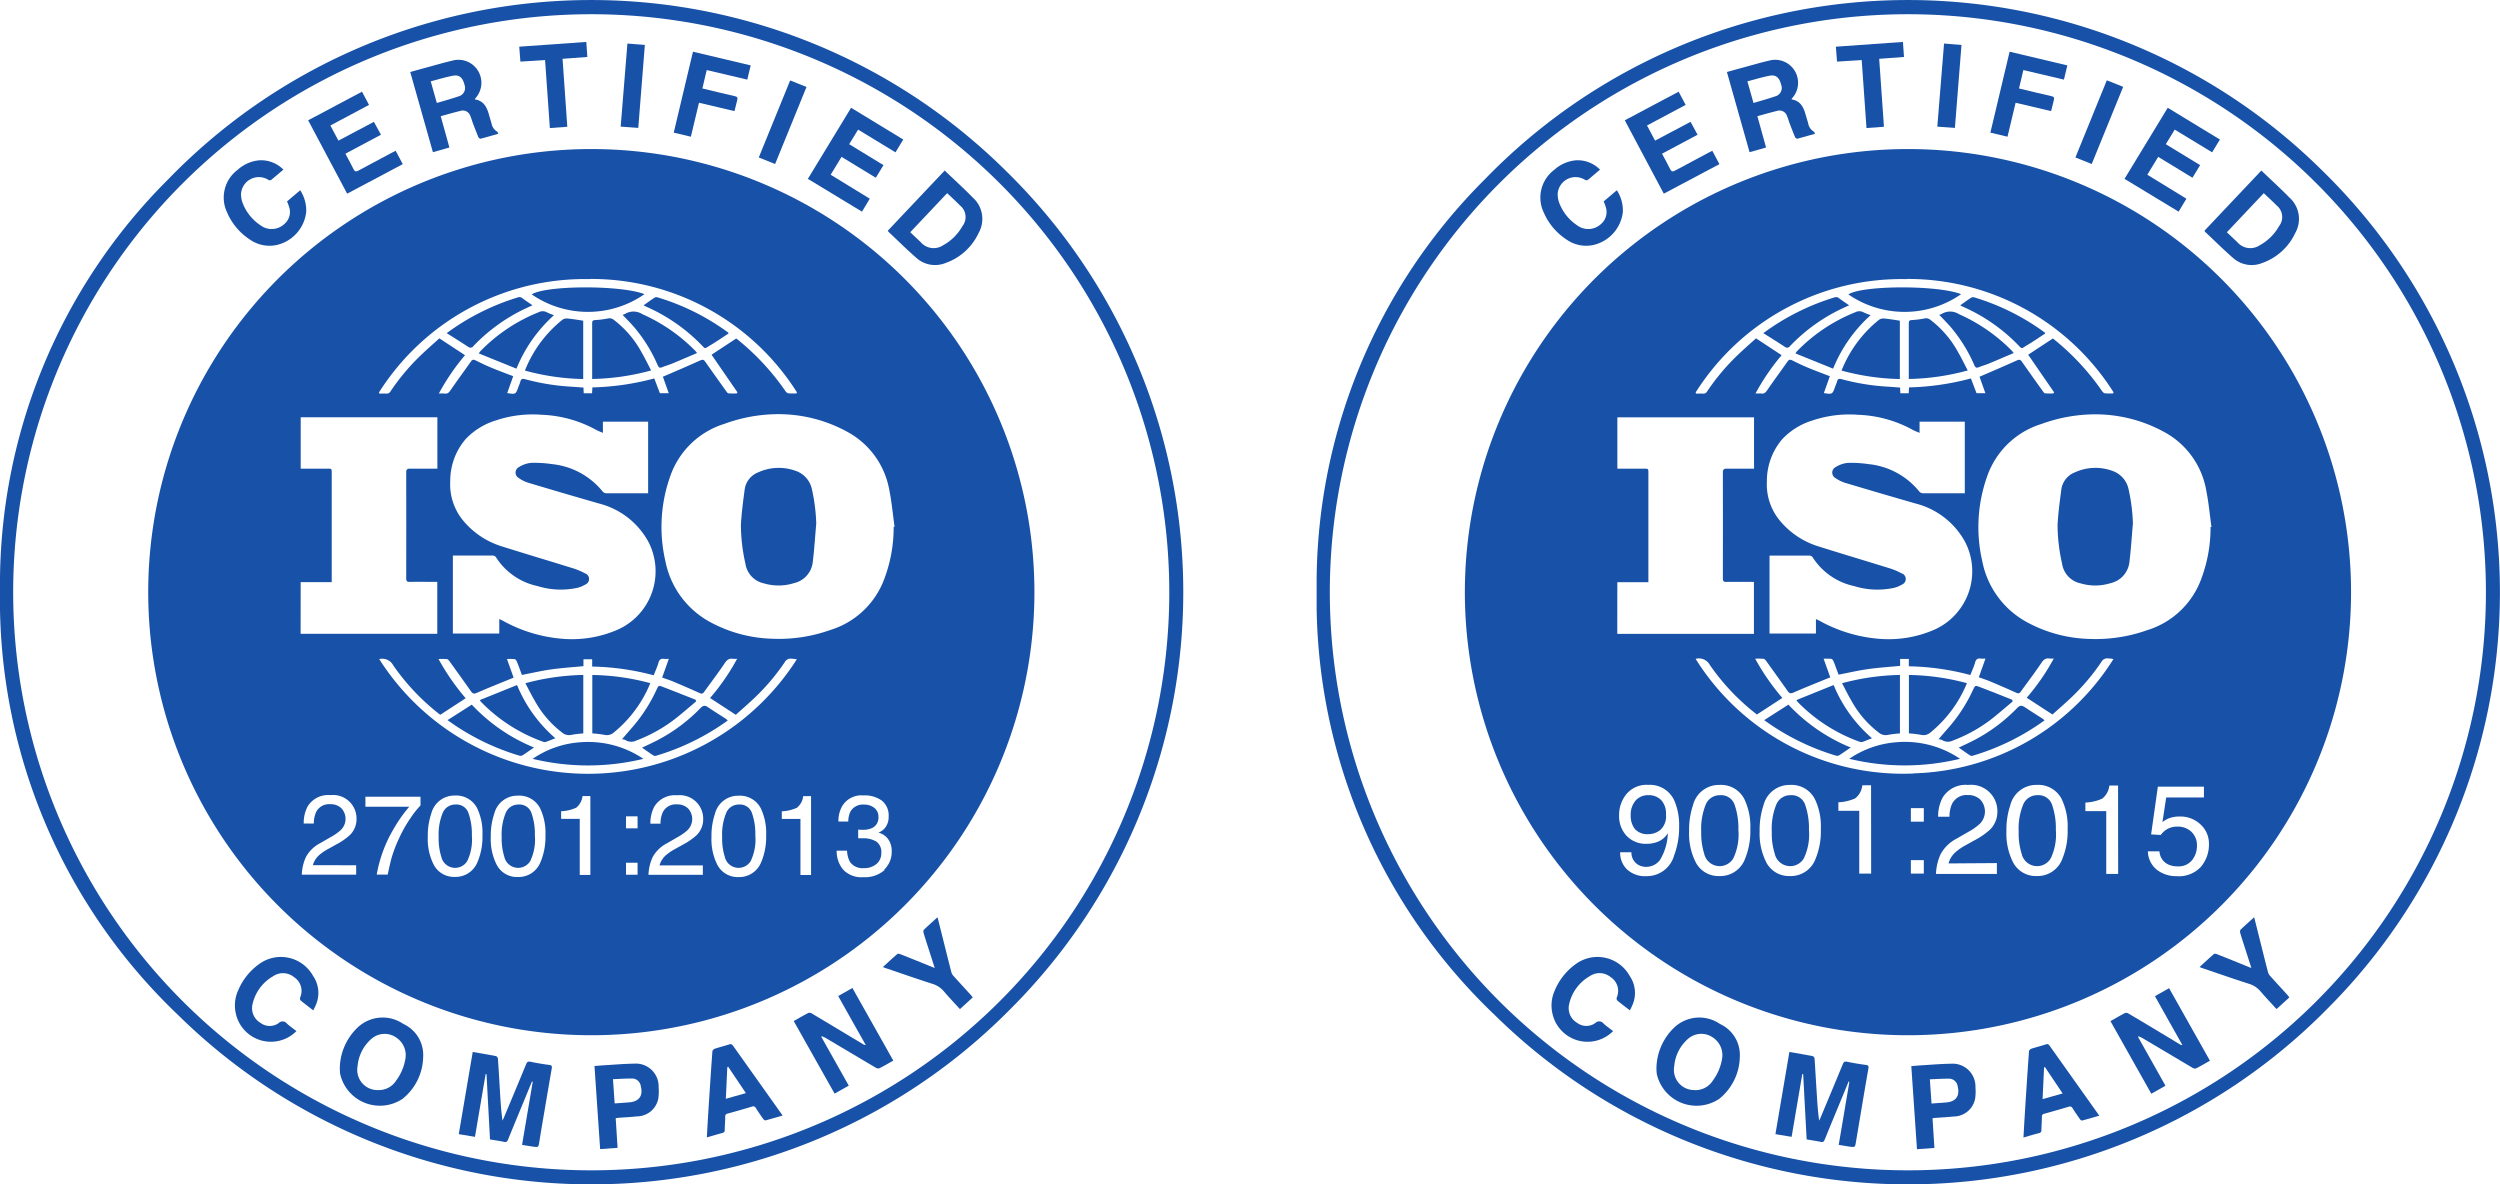 <svg xmlns="http://www.w3.org/2000/svg" xmlns:xlink="http://www.w3.org/1999/xlink" width="114.705" height="54.342" viewBox="0 0 114.705 54.342"><defs><clipPath id="a"><rect width="54.295" height="54.342" fill="#1751a8"/></clipPath></defs><g transform="translate(-706 -1215.183)"><g transform="translate(766.41 1215.183)"><g transform="translate(0 0)" clip-path="url(#a)"><path d="M679.739,1552.166l-.376.913c-.24.583-.483,1.165-.72,1.75-.037.091-.074.131-.181.108-.211-.045-.425-.075-.649-.113-.054-1-.107-2-.16-3l-.04,0-.49,2.881-.743-.123.641-3.771c.369.064.715.122,1.06.188a.15.15,0,0,1,.094.106c.037.533.065,1.066.1,1.6.025.415.052.83.111,1.257.022-.047.047-.092.066-.14.341-.816.683-1.631,1.019-2.45.044-.108.09-.135.207-.11.282.06.568.107.854.144.119.015.13.066.114.163q-.135.772-.265,1.544c-.1.6-.2,1.192-.3,1.789-.046.291-.039.292-.334.247-.147-.023-.293-.047-.463-.075l.49-2.894Z" transform="translate(-655.33 -1502.545)" fill="#1751a8"/><path d="M1174.831,1459.926c-.229.128-.433.249-.645.355a.214.214,0,0,1-.163-.033c-.767-.453-1.532-.91-2.3-1.364a1.664,1.664,0,0,0-.171-.077l-.022.032,1.257,2.235-.649.368-1.875-3.331c.233-.131.45-.26.675-.375a.217.217,0,0,1,.165.033q1.169.695,2.333,1.4a.248.248,0,0,0,.13.042l-.626-1.112c-.21-.374-.42-.748-.635-1.133l.648-.368,1.876,3.332" transform="translate(-1133.841 -1411.259)" fill="#1751a8"/><path d="M500.918,1502.54a2.639,2.639,0,0,1,.778-1.809,1.672,1.672,0,0,1,2.139-.2,1.564,1.564,0,0,1,.908,1.508,2.528,2.528,0,0,1-.939,1.922,1.869,1.869,0,0,1-2.871-1.141,2.416,2.416,0,0,1-.015-.279m1.753,1.024a.94.94,0,0,0,.831-.433,2.28,2.28,0,0,0,.421-.974.967.967,0,0,0-.421-1.011.92.92,0,0,0-1.127.059,1.865,1.865,0,0,0-.64,1.255.926.926,0,0,0,.936,1.1" transform="translate(-485.327 -1453.548)" fill="#1751a8"/><path d="M606.281,90.367l.4,1.439-.757.216-1.04-3.679c.243-.068.484-.137.726-.2.444-.12.884-.253,1.333-.35a1.055,1.055,0,0,1,.931,1.755c-.01.008-.013.025-.026.052.386.056.541.329.636.659.042.144.084.287.128.43a.542.542,0,0,0,.258.388c.022.01.03.05.056.1-.279.079-.545.157-.814.226-.026.007-.084-.038-.1-.071-.09-.214-.172-.431-.255-.648-.04-.106-.067-.218-.115-.321a.361.361,0,0,0-.465-.233c-.3.071-.588.157-.9.242m-.173-.609c.346-.1.671-.191.987-.3a.4.4,0,0,0,.28-.54c-.076-.316-.237-.464-.517-.412-.343.064-.678.169-1.03.26l.28.993" transform="translate(-586.06 -85.039)" fill="#1751a8"/><path d="M1311.474,251.422c.44.422.878.819,1.291,1.241a1.313,1.313,0,0,1,.266,1.624,2.635,2.635,0,0,1-1.528,1.381,1.281,1.281,0,0,1-1.327-.237c-.442-.384-.857-.8-1.283-1.2a.21.21,0,0,1-.026-.05l2.607-2.758m.113,1.037-1.694,1.793c.17.161.323.307.478.452a.781.781,0,0,0,1.032.145,2.26,2.26,0,0,0,.883-.874.679.679,0,0,0-.112-.953c-.183-.19-.381-.366-.586-.563" transform="translate(-1268.13 -243.597)" fill="#1751a8"/><path d="M1193.429,163.509l-2.474-1.5,1.983-3.261,2.394,1.457-.357.587-1.716-1.042-.409.669,1.574.961-.352.578L1192.5,161l-.5.82,1.795,1.1-.361.6" transform="translate(-1153.888 -153.803)" fill="#1751a8"/><path d="M455.325,136.8l.37.695,1.628-.862.322.593-1.631.87c.131.246.26.475.375.711.055.113.112.123.217.066.518-.281,1.04-.556,1.56-.833.045-.024.091-.046.155-.079l.326.613-2.552,1.355-1.789-3.366,2.47-1.313.322.606-1.773.945" transform="translate(-440.167 -131.043)" fill="#1751a8"/><path d="M1041.99,1543.514c.014-.248.026-.474.039-.7q.028-.457.057-.914c.051-.78.1-1.56.159-2.339,0-.042.066-.1.112-.115.221-.072.448-.126.668-.2.095-.031.131.018.174.079l1.657,2.332.613.863c-.276.079-.531.156-.789.223-.028.007-.082-.033-.1-.065-.117-.165-.23-.333-.338-.5a.134.134,0,0,0-.178-.069q-.556.167-1.117.321a.128.128,0,0,0-.112.15c0,.2-.019.394-.022.591a.132.132,0,0,1-.115.151c-.229.057-.455.126-.705.2m1.794-2.022-.813-1.213-.04.023c-.022.477-.044.955-.067,1.45l.919-.26" transform="translate(-1009.559 -1491.33)" fill="#1751a8"/><path d="M876.463,1568.213c.153-.012.291-.026.429-.034.465-.028.931-.069,1.4-.076a1.047,1.047,0,0,1,1.12,1.074,2.42,2.42,0,0,1-.014.526,1.009,1.009,0,0,1-.984.821c-.283.03-.568.044-.852.065-.035,0-.07.009-.12.016.029.453.057.9.087,1.362l-.8.058c-.087-1.275-.173-2.536-.26-3.812m.928,1.716c.235-.017.452-.031.668-.049.46-.039.644-.3.528-.754a.4.4,0,0,0-.406-.338c-.283,0-.566.018-.868.03l.077,1.111" transform="translate(-849.184 -1519.297)" fill="#1751a8"/><path d="M332.964,238l.6-.508a1.721,1.721,0,0,1,.275.994,1.756,1.756,0,0,1-1.383,1.524,1.569,1.569,0,0,1-1.2-.255,2.8,2.8,0,0,1-1.047-1.244,1.588,1.588,0,0,1,.478-1.952,1.72,1.72,0,0,1,.99-.44,1.431,1.431,0,0,1,1.115.428c-.2.166-.382.327-.574.48a.136.136,0,0,1-.121-.016.82.82,0,0,0-1.247.626,1.128,1.128,0,0,0,.082.467,2.149,2.149,0,0,0,.8.99.855.855,0,0,0,1.112-.06.718.718,0,0,0,.209-.777c-.023-.084-.059-.165-.093-.256" transform="translate(-319.789 -228.763)" fill="#1751a8"/><path d="M349.06,1413.9a1.648,1.648,0,0,1-2.789-.845,1.66,1.66,0,0,1,.106-1,2.83,2.83,0,0,1,.944-1.211,1.688,1.688,0,0,1,2.5.52,1.378,1.378,0,0,1,.149,1.29,2.815,2.815,0,0,1-.139.292c-.206-.16-.4-.3-.579-.454a.15.15,0,0,1-.023-.132.75.75,0,0,0-.275-.935.8.8,0,0,0-.971-.041,1.967,1.967,0,0,0-.944,1.307.779.779,0,0,0,.369.826.7.7,0,0,0,.842.008.247.247,0,0,1,.369.022c.13.123.281.225.441.35" transform="translate(-335.46 -1366.59)" fill="#1751a8"/><path d="M996.2,78.959l-1.63-.385-.373,1.558-.785-.186.882-3.714,2.649.629-.157.652-1.861-.439-.2.844c.511.123,1,.246,1.494.355.116.026.131.077.108.169-.04.165-.082.33-.129.517" transform="translate(-962.499 -73.86)" fill="#1751a8"/><path d="M768.422,62.544l-1.133.084.218,3.118-.8.059c-.073-1.036-.146-2.067-.22-3.119l-1.132.071-.053-.685,3.077-.218c.016.233.031.451.048.689" transform="translate(-741.478 -59.93)" fill="#1751a8"/><path d="M1119.308,122.25l-.749-.3L1120,118.41l.75.3-1.441,3.536" transform="translate(-1083.745 -114.725)" fill="#1751a8"/><path d="M914.993,68.023c.1-1.28.206-2.539.309-3.813l.8.063L915.8,68.08l-.807-.058" transform="translate(-886.515 -62.212)" fill="#1751a8"/><path d="M1095.535,692.068c-.051.582-.087,1.165-.158,1.744a1.115,1.115,0,0,1-.868.97,2.362,2.362,0,0,1-1.373.009,1.085,1.085,0,0,1-.849-.907,8.143,8.143,0,0,1-.207-1.783c.031-.536.1-1.071.171-1.6a.983.983,0,0,1,.616-.8,2.263,2.263,0,0,1,1.721-.074,1.134,1.134,0,0,1,.75.846,8.314,8.314,0,0,1,.2,1.6" transform="translate(-1058.085 -668.025)" fill="#1751a8"/><path d="M872.892,471.985v-1.114c0-.482,0-.963,0-1.445,0-.107.032-.138.141-.144a4.22,4.22,0,0,0,.583-.074.314.314,0,0,1,.27.065,4.7,4.7,0,0,1,1.287,1.516c.147.255.275.52.424.805a10.918,10.918,0,0,1-2.7.391" transform="translate(-845.723 -454.597)" fill="#1751a8"/><path d="M773.9,471.877a5.632,5.632,0,0,1,1.727-2.334.36.36,0,0,1,.225-.051c.236.022.471.061.721.1v2.677a10.878,10.878,0,0,1-2.673-.388" transform="translate(-749.814 -454.878)" fill="#1751a8"/><path d="M789.047,423.962a4.548,4.548,0,0,1-5.173.011c.648-.422,4.1-.433,5.173-.011" transform="translate(-759.477 -410.465)" fill="#1751a8"/><path d="M709.264,458.851a6.638,6.638,0,0,0-1.723,2.455l-1.729-.7a.987.987,0,0,1,.072-.1,7.708,7.708,0,0,1,2.678-1.79.393.393,0,0,1,.365,0,2.963,2.963,0,0,0,.337.137" transform="translate(-683.844 -444.391)" fill="#1751a8"/><path d="M917.712,459.357a.576.576,0,0,0,.125-.048.746.746,0,0,1,.783.016A7.909,7.909,0,0,1,921.043,461c.025.024.044.054.088.108-.39.166-.762.328-1.137.483-.153.063-.314.106-.466.169-.106.044-.153.015-.2-.087a6.982,6.982,0,0,0-1.1-1.772c-.164-.186-.339-.361-.514-.546" transform="translate(-889.149 -444.911)" fill="#1751a8"/><path d="M948.686,438.449c.177-.126.335-.241.5-.349a.171.171,0,0,1,.127-.022,10.592,10.592,0,0,1,3.261,1.624s0,.008.011.041c-.273.177-.548.368-.836.539s-.2.19-.45-.06a8.042,8.042,0,0,0-2.452-1.695c-.05-.022-.1-.048-.158-.078" transform="translate(-919.159 -424.439)" fill="#1751a8"/><path d="M662.417,438.536c-.2.094-.382.175-.56.266a8.107,8.107,0,0,0-2.143,1.6.162.162,0,0,1-.247.034c-.314-.207-.635-.405-.981-.624.11-.078.19-.138.273-.194a10.782,10.782,0,0,1,2.977-1.441.216.216,0,0,1,.226.034c.138.109.287.2.455.321" transform="translate(-637.991 -424.527)" fill="#1751a8"/><path d="M46.11,7.8A27.011,27.011,0,0,0,7.718,8.23,26.218,26.218,0,0,0,0,27.089,26.3,26.3,0,0,0,8.17,46.572,27.009,27.009,0,0,0,46.3,46.36,27.029,27.029,0,0,0,46.11,7.8M27.091,53.7A26.522,26.522,0,1,1,53.648,27.414,26.522,26.522,0,0,1,27.091,53.7" transform="translate(0 -0.003)" fill="#1751a8"/><path d="M1035.794,1172.249a.693.693,0,0,0-.662.425,2.928,2.928,0,0,0-.209,1.252,3.068,3.068,0,0,0,.134,1,.727.727,0,0,0,1.335.225,2.546,2.546,0,0,0,.236-1.313,3.241,3.241,0,0,0-.171-1.141.65.65,0,0,0-.663-.448" transform="translate(-1002.712 -1135.764)" fill="#1751a8"/><path d="M238.735,219.742a20.33,20.33,0,1,0,20.309,20.344,20.329,20.329,0,0,0-20.309-20.344m-.082,5.96a11.166,11.166,0,0,1,9.494,5.2l-.019.052a3.131,3.131,0,0,1-.381-.005c-.048-.006-.1-.063-.132-.109a11.257,11.257,0,0,0-2.145-2.323c-.036-.029-.073-.057-.108-.083l-1.132.744,1.19,1.727-.035.05a3.253,3.253,0,0,1-.376-.005c-.042,0-.083-.065-.114-.108q-.484-.675-.962-1.354c-.062-.088-.117-.094-.218-.049-.565.254-1.135.5-1.717.749l.269.757h-.406l-.259-.679a12.012,12.012,0,0,1-2.839.412l-.015.27h-.383l-.012-.263c-.21-.015-.41-.032-.611-.044a10.246,10.246,0,0,1-2.061-.338c-.128-.034-.191-.02-.224.112-.021.085-.062.165-.091.248-.115.331-.127.338-.511.275l.275-.774c-.341-.131-.675-.253-1-.389-.243-.1-.482-.215-.717-.333-.094-.047-.152-.053-.219.042-.309.44-.63.873-.934,1.317-.075.11-.14.18-.28.158a1.91,1.91,0,0,0-.262,0,10.228,10.228,0,0,1,1.2-1.759l-1.175-.773c-.3.27-.609.541-.906.829a10.027,10.027,0,0,0-1.333,1.6.2.2,0,0,1-.2.108c-.1-.009-.206,0-.31,0l-.022-.054a11.176,11.176,0,0,1,9.683-5.2m-.208,13.513a3.043,3.043,0,0,0-.627-.261c-1.081-.337-2.167-.658-3.246-1a3.711,3.711,0,0,1-1.81-1.262,2.6,2.6,0,0,1-.522-1.718,2.94,2.94,0,0,1,.714-1.94,3.19,3.19,0,0,1,1.389-.851,5.285,5.285,0,0,1,2.081-.257,5.6,5.6,0,0,1,2.478.676c.1.056.212.1.342.154v-.514h2.076v3.286h-.277c-.539,0-1.079,0-1.618,0a.24.24,0,0,1-.208-.1,3.437,3.437,0,0,0-2.31-1.238,5.512,5.512,0,0,0-.957-.057,1.291,1.291,0,0,0-.558.194.284.284,0,0,0-.01.5,1.568,1.568,0,0,0,.456.224q1.612.483,3.228.947a3.588,3.588,0,0,1,2.261,1.748,2.934,2.934,0,0,1-1.435,4.054,5.251,5.251,0,0,1-2.475.407,6.728,6.728,0,0,1-2.745-.82c-.049-.026-.1-.049-.182-.089v.666h-2.129v-3.578h.479c.446,0,.892,0,1.338,0a.2.2,0,0,1,.152.064,3,3,0,0,0,1.911,1.335,3.605,3.605,0,0,0,1.812.086,1.339,1.339,0,0,0,.386-.156.274.274,0,0,0,0-.509m-13.062.4h1.425v-.169q0-2.419,0-4.838c0-.2,0-.2-.2-.2h-1.223v-2.357h6.271v2.357h-.166c-.363,0-.726,0-1.089,0-.124,0-.175.035-.175.168q.005,2.435,0,4.869c0,.124.036.16.159.158.419-.007.838,0,1.266,0v2.383h-6.27Zm2.609,12.529a1.3,1.3,0,0,1-1.262.96,1.222,1.222,0,0,1-.907-.313,1.069,1.069,0,0,1-.31-.784h.517a.646.646,0,0,0,.327.585.723.723,0,0,0,.352.085.792.792,0,0,0,.625-.306,2.514,2.514,0,0,0,.367-1.24.948.948,0,0,1-.422.379,1.342,1.342,0,0,1-.541.109,1.213,1.213,0,0,1-.931-.366,1.325,1.325,0,0,1-.342-.943,1.508,1.508,0,0,1,.338-.974,1.2,1.2,0,0,1,1-.42,1.227,1.227,0,0,1,1.228.8,2.821,2.821,0,0,1,.188,1.1,3.628,3.628,0,0,1-.225,1.323m3.245.181a1.21,1.21,0,0,1-1.171.779,1.172,1.172,0,0,1-1.091-.637,2.915,2.915,0,0,1-.3-1.427,3.525,3.525,0,0,1,.179-1.191,1.225,1.225,0,0,1,1.214-.926,1.2,1.2,0,0,1,1.142.651,2.912,2.912,0,0,1,.273,1.378,3.319,3.319,0,0,1-.247,1.373m3.237,0a1.21,1.21,0,0,1-1.171.779,1.172,1.172,0,0,1-1.091-.637,2.915,2.915,0,0,1-.3-1.427,3.525,3.525,0,0,1,.179-1.191,1.225,1.225,0,0,1,1.214-.926,1.2,1.2,0,0,1,1.142.651,2.912,2.912,0,0,1,.273,1.378,3.319,3.319,0,0,1-.247,1.373m2.555.668h-.546v-2.882h-.958v-.392a2.083,2.083,0,0,0,.773-.18.889.889,0,0,0,.327-.6h.4Zm2.416,0h-.594v-.619h.594Zm0-2.384h-.594v-.62h.594Zm3.353,1.9V253h-2.794a2.373,2.373,0,0,1,.217-.915,1.76,1.76,0,0,1,.737-.708l.546-.315a2.563,2.563,0,0,0,.514-.364.8.8,0,0,0,.02-1.106.776.776,0,0,0-.568-.209.742.742,0,0,0-.728.4,1.431,1.431,0,0,0-.119.593h-.52a1.827,1.827,0,0,1,.2-.867,1.231,1.231,0,0,1,1.174-.591,1.207,1.207,0,0,1,1.344,1.219,1.144,1.144,0,0,1-.344.836,3.366,3.366,0,0,1-.713.489l-.389.216a2.524,2.524,0,0,0-.438.293,1.066,1.066,0,0,0-.358.548Zm3-.185a1.21,1.21,0,0,1-1.171.779,1.172,1.172,0,0,1-1.091-.637,2.915,2.915,0,0,1-.3-1.427,3.527,3.527,0,0,1,.179-1.191,1.225,1.225,0,0,1,1.214-.926,1.2,1.2,0,0,1,1.142.651,2.911,2.911,0,0,1,.273,1.378,3.32,3.32,0,0,1-.247,1.373m-6.822-3.925a11.222,11.222,0,0,1-10-5.26.568.568,0,0,1,.653.28,10.164,10.164,0,0,0,2.045,2.183c.04.032.081.063.115.089l1.166-.759a10.583,10.583,0,0,1-1.246-1.8,2.988,2.988,0,0,1,.389.005c.047.007.094.069.128.115q.495.686.984,1.377c.072.1.135.108.255.056.525-.23,1.059-.441,1.59-.658l.1-.039-.306-.855a2.638,2.638,0,0,1,.357.006c.038.005.079.07.1.116.082.2.156.413.229.608.483-.092.942-.2,1.406-.262s.933-.094,1.418-.14v-.318h.4v.337a11.712,11.712,0,0,1,2.823.4c.076-.2.163-.378.216-.57.041-.148.11-.205.259-.184a1.723,1.723,0,0,0,.219,0l-.306.857c.174.063.351.118.521.19.4.168.8.341,1.194.52.092.042.146.039.206-.045.317-.442.648-.873.951-1.325.1-.148.192-.226.368-.2a1.489,1.489,0,0,0,.2,0,10.148,10.148,0,0,1-1.242,1.8l1.181.769c.3-.269.616-.542.917-.831a9.978,9.978,0,0,0,1.328-1.581.3.3,0,0,1,.315-.161,1.468,1.468,0,0,1,.239.028,11.182,11.182,0,0,1-9.159,5.245M248.358,253h-.546v-2.882h-.958v-.392a2.083,2.083,0,0,0,.773-.18.89.89,0,0,0,.327-.6h.4Zm3.81-.338a1.379,1.379,0,0,1-1.138.441,1.45,1.45,0,0,1-.88-.28,1.11,1.11,0,0,1-.428-.86h.531a.709.709,0,0,0,.406.605.981.981,0,0,0,.421.085.79.79,0,0,0,.674-.29,1.041,1.041,0,0,0,.219-.642.84.84,0,0,0-.26-.659.9.9,0,0,0-.624-.233.939.939,0,0,0-.453.1.97.97,0,0,0-.323.284l-.443-.026.31-2.191h2.114v.495h-1.731l-.173,1.131a1.272,1.272,0,0,1,.27-.162,1.372,1.372,0,0,1,.526-.094,1.345,1.345,0,0,1,.949.361,1.194,1.194,0,0,1,.389.915,1.57,1.57,0,0,1-.357,1.017m.431-15.575a6.682,6.682,0,0,1-.417,2.354,3.844,3.844,0,0,1-2.494,2.38,7.041,7.041,0,0,1-2.655.4,6.348,6.348,0,0,1-2.906-.794,4.063,4.063,0,0,1-2-2.76,6.95,6.95,0,0,1,.22-3.9,3.83,3.83,0,0,1,2.489-2.407,7.22,7.22,0,0,1,2.258-.44,6.571,6.571,0,0,1,3.406.822,3.78,3.78,0,0,1,1.905,2.688c.109.545.158,1.1.235,1.654Z" transform="translate(-211.583 -212.903)" fill="#1751a8"/><path d="M463.965,1172.249a.751.751,0,0,0-.6.251.981.981,0,0,0-.22.671.961.961,0,0,0,.193.631.755.755,0,0,0,.617.234.871.871,0,0,0,.556-.2.846.846,0,0,0,.251-.7.893.893,0,0,0-.226-.668.791.791,0,0,0-.576-.22" transform="translate(-448.734 -1135.764)" fill="#1751a8"/><path d="M567.839,1172.249a.693.693,0,0,0-.662.425,2.931,2.931,0,0,0-.209,1.252,3.066,3.066,0,0,0,.134,1,.727.727,0,0,0,1.335.225,2.548,2.548,0,0,0,.236-1.313,3.239,3.239,0,0,0-.171-1.141.65.65,0,0,0-.663-.448" transform="translate(-549.322 -1135.764)" fill="#1751a8"/><path d="M671.839,1172.249a.693.693,0,0,0-.662.425,2.931,2.931,0,0,0-.209,1.252,3.066,3.066,0,0,0,.134,1,.727.727,0,0,0,1.335.225,2.548,2.548,0,0,0,.236-1.313,3.24,3.24,0,0,0-.171-1.141.65.65,0,0,0-.663-.448" transform="translate(-650.085 -1135.764)" fill="#1751a8"/><path d="M1304.733,1354.887a.435.435,0,0,1-.1-.17c-.141-.545-.276-1.092-.413-1.638l-.223-.89c-.224.2-.43.383-.627.574-.028.027-.025.105-.011.153.065.223.138.444.209.666l.3.933c-.053-.018-.081-.027-.107-.038-.484-.2-.968-.393-1.453-.587-.048-.019-.127-.039-.155-.016-.222.19-.434.391-.664.6.068.026.11.042.153.057.71.24,1.417.489,2.131.716a1.108,1.108,0,0,1,.526.356c.231.27.477.528.724.8l.588-.536c-.029-.038-.048-.068-.072-.094-.268-.3-.539-.589-.805-.886" transform="translate(-1260.981 -1310.104)" fill="#1751a8"/><path d="M874.134,997.646a5.706,5.706,0,0,0,1.669-2.26,10.825,10.825,0,0,0-2.661-.376v2.681a4.736,4.736,0,0,1,.565.068.481.481,0,0,0,.426-.113" transform="translate(-845.967 -964.041)" fill="#1751a8"/><path d="M776.188,997.611a.5.5,0,0,0,.441.114,4.576,4.576,0,0,1,.542-.066v-2.683a10.93,10.93,0,0,0-2.657.38c.153.287.284.557.437.815a4.653,4.653,0,0,0,1.237,1.44" transform="translate(-750.408 -964.008)" fill="#1751a8"/><path d="M787.458,1093.742a4.414,4.414,0,0,0-2.252.765,10.8,10.8,0,0,0,5.082,0,4.523,4.523,0,0,0-2.831-.767" transform="translate(-760.767 -1059.692)" fill="#1751a8"/><path d="M710.223,1012.465a.225.225,0,0,0,.134.013c.143-.049.281-.108.439-.171a6.465,6.465,0,0,1-1.758-2.44l-1.708.69a.82.82,0,0,0,.057.085,7.5,7.5,0,0,0,2.834,1.824" transform="translate(-685.317 -978.436)" fill="#1751a8"/><path d="M916.857,1013.675a.361.361,0,0,1,.194.054.508.508,0,0,0,.471,0,6.851,6.851,0,0,0,1.682-.92c.361-.274.7-.577,1.049-.866l-.015-.08c-.5-.2-1-.4-1.5-.589-.2-.078-.2-.071-.295.12a7.193,7.193,0,0,1-1.063,1.672q-.264.3-.527.608" transform="translate(-888.321 -979.755)" fill="#1751a8"/><path d="M949.587,1040.547c-.145-.1-.232-.088-.36.043a7.636,7.636,0,0,1-1.971,1.47c-.227.118-.461.223-.7.339.183.127.354.251.53.365a.183.183,0,0,0,.133,0,10.869,10.869,0,0,0,3.272-1.615,1,1,0,0,0-.094-.081c-.269-.174-.544-.34-.807-.524" transform="translate(-917.094 -1008.097)" fill="#1751a8"/><path d="M660.883,1038.759l-1.111.711a10.92,10.92,0,0,0,3.292,1.629.2.2,0,0,0,.144-.012c.174-.11.341-.23.532-.361a8.126,8.126,0,0,1-2.856-1.966" transform="translate(-639.237 -1006.429)" fill="#1751a8"/></g></g><g transform="translate(706 1215.183)"><g transform="translate(0 0)" clip-path="url(#a)"><path d="M606.281,90.367l.4,1.439-.757.216-1.04-3.679c.243-.068.484-.137.725-.2.444-.12.884-.253,1.333-.35a1.055,1.055,0,0,1,.931,1.755c-.01.008-.013.025-.026.052.386.056.541.329.636.659.042.144.083.287.128.43a.542.542,0,0,0,.258.388c.022.01.03.05.056.1-.279.079-.545.157-.814.226-.026.007-.084-.038-.1-.071-.09-.214-.172-.431-.255-.648-.04-.106-.067-.218-.114-.321a.361.361,0,0,0-.465-.233c-.3.071-.588.157-.9.242m-.173-.609c.346-.1.671-.191.987-.3a.4.4,0,0,0,.28-.54c-.076-.316-.237-.464-.517-.412-.343.064-.678.169-1.03.26l.28.993" transform="translate(-586.061 -85.039)" fill="#1751a8"/><path d="M1311.474,251.422c.441.422.878.819,1.291,1.241a1.313,1.313,0,0,1,.266,1.624,2.635,2.635,0,0,1-1.528,1.381,1.281,1.281,0,0,1-1.327-.238c-.441-.384-.857-.8-1.283-1.2a.212.212,0,0,1-.026-.05l2.607-2.758m.114,1.037-1.694,1.793c.17.161.323.307.478.452a.78.78,0,0,0,1.032.145,2.263,2.263,0,0,0,.883-.874.679.679,0,0,0-.113-.953c-.183-.19-.38-.366-.586-.563" transform="translate(-1268.13 -243.597)" fill="#1751a8"/><path d="M1193.429,163.509l-2.474-1.5,1.983-3.261,2.394,1.457-.357.587-1.716-1.042-.409.669,1.574.961-.352.578L1192.5,161l-.5.82,1.795,1.1-.361.6" transform="translate(-1153.888 -153.803)" fill="#1751a8"/><path d="M455.325,136.8l.37.695,1.628-.862.322.593-1.631.87c.131.246.26.475.375.711.055.113.112.123.217.066.518-.281,1.04-.556,1.56-.833.045-.024.091-.046.155-.079l.326.613-2.552,1.355-1.789-3.366,2.47-1.313.322.606-1.773.945" transform="translate(-440.167 -131.043)" fill="#1751a8"/><path d="M332.964,238l.6-.508a1.722,1.722,0,0,1,.275.994,1.757,1.757,0,0,1-1.383,1.524,1.569,1.569,0,0,1-1.2-.255,2.8,2.8,0,0,1-1.047-1.244,1.588,1.588,0,0,1,.478-1.952,1.72,1.72,0,0,1,.99-.44,1.431,1.431,0,0,1,1.115.428c-.2.166-.382.327-.574.48a.136.136,0,0,1-.121-.016.82.82,0,0,0-1.247.626,1.127,1.127,0,0,0,.082.467,2.148,2.148,0,0,0,.8.99.855.855,0,0,0,1.112-.06.718.718,0,0,0,.209-.777c-.023-.084-.059-.165-.093-.256" transform="translate(-319.789 -228.763)" fill="#1751a8"/><path d="M996.2,78.959l-1.63-.385-.373,1.558-.785-.186.882-3.714,2.649.629-.157.652-1.861-.439-.2.844c.511.123,1,.246,1.494.355.116.026.131.077.108.169-.04.165-.082.33-.129.517" transform="translate(-962.499 -73.86)" fill="#1751a8"/><path d="M768.422,62.544l-1.133.084c.073,1.042.145,2.072.218,3.118l-.8.059c-.073-1.036-.146-2.067-.22-3.119l-1.132.071c-.018-.227-.034-.442-.053-.685l3.077-.218.048.689" transform="translate(-741.478 -59.93)" fill="#1751a8"/><path d="M1119.308,122.25l-.749-.3,1.44-3.535.75.3-1.441,3.536" transform="translate(-1083.745 -114.725)" fill="#1751a8"/><path d="M914.993,68.023l.309-3.813.8.063L915.8,68.08l-.807-.058" transform="translate(-886.515 -62.212)" fill="#1751a8"/><path d="M1095.534,692.068c-.051.582-.087,1.165-.158,1.744a1.115,1.115,0,0,1-.868.97,2.363,2.363,0,0,1-1.374.009,1.086,1.086,0,0,1-.848-.907,8.164,8.164,0,0,1-.207-1.783c.031-.536.1-1.071.171-1.6a.982.982,0,0,1,.616-.8,2.262,2.262,0,0,1,1.721-.074,1.135,1.135,0,0,1,.75.846,8.314,8.314,0,0,1,.2,1.6" transform="translate(-1058.085 -668.025)" fill="#1751a8"/><path d="M873.143,997.691V995.01a10.824,10.824,0,0,1,2.661.376,5.706,5.706,0,0,1-1.67,2.26.481.481,0,0,1-.426.113,4.764,4.764,0,0,0-.565-.068" transform="translate(-845.967 -964.041)" fill="#1751a8"/><path d="M774.513,995.357a10.918,10.918,0,0,1,2.657-.38v2.683a4.523,4.523,0,0,0-.542.066.5.5,0,0,1-.441-.114,4.652,4.652,0,0,1-1.237-1.44c-.153-.257-.284-.527-.437-.814" transform="translate(-750.407 -964.009)" fill="#1751a8"/><path d="M790.288,1094.509a10.8,10.8,0,0,1-5.082,0,4.411,4.411,0,0,1,2.252-.765,4.522,4.522,0,0,1,2.831.767" transform="translate(-760.767 -1059.692)" fill="#1751a8"/><path d="M707.331,1010.557l1.708-.69a6.467,6.467,0,0,0,1.757,2.44c-.158.063-.3.123-.439.171a.226.226,0,0,1-.135-.013,7.5,7.5,0,0,1-2.834-1.824.827.827,0,0,1-.057-.085" transform="translate(-685.316 -978.436)" fill="#1751a8"/><path d="M920.254,1011.943c-.349.29-.688.593-1.05.866a6.843,6.843,0,0,1-1.682.92.508.508,0,0,1-.471,0,.358.358,0,0,0-.194-.054l.527-.609a7.2,7.2,0,0,0,1.063-1.672c.09-.192.092-.2.295-.12.5.193,1,.392,1.5.589l.015.079" transform="translate(-888.321 -979.755)" fill="#1751a8"/><path d="M950.489,1041.151a10.868,10.868,0,0,1-3.272,1.615.183.183,0,0,1-.133,0c-.177-.114-.347-.238-.53-.365.241-.116.475-.221.7-.339a7.636,7.636,0,0,0,1.972-1.47c.127-.131.214-.145.359-.043.263.183.538.349.807.524a1,1,0,0,1,.094.081" transform="translate(-917.094 -1008.097)" fill="#1751a8"/><path d="M663.74,1040.725c-.191.131-.358.251-.532.362a.2.2,0,0,1-.145.012,10.912,10.912,0,0,1-3.291-1.629l1.111-.71a8.123,8.123,0,0,0,2.856,1.966" transform="translate(-639.237 -1006.429)" fill="#1751a8"/><path d="M872.892,471.985v-1.114c0-.482,0-.963,0-1.445,0-.107.033-.138.141-.144a4.217,4.217,0,0,0,.583-.074.314.314,0,0,1,.27.065,4.7,4.7,0,0,1,1.287,1.515c.147.255.275.52.424.805a10.92,10.92,0,0,1-2.7.392" transform="translate(-845.722 -454.597)" fill="#1751a8"/><path d="M773.9,471.877a5.633,5.633,0,0,1,1.727-2.334.36.36,0,0,1,.225-.051c.236.022.47.061.721.1v2.677a10.873,10.873,0,0,1-2.673-.388" transform="translate(-749.814 -454.878)" fill="#1751a8"/><path d="M789.047,423.962a4.548,4.548,0,0,1-5.173.011c.648-.422,4.1-.433,5.173-.011" transform="translate(-759.477 -410.465)" fill="#1751a8"/><path d="M709.264,458.851a6.639,6.639,0,0,0-1.724,2.455l-1.728-.7a.982.982,0,0,1,.072-.1,7.707,7.707,0,0,1,2.677-1.79.393.393,0,0,1,.366,0,2.974,2.974,0,0,0,.337.137" transform="translate(-683.844 -444.391)" fill="#1751a8"/><path d="M917.712,459.357a.577.577,0,0,0,.125-.048.746.746,0,0,1,.783.016A7.907,7.907,0,0,1,921.043,461c.024.024.044.054.088.108-.39.166-.762.328-1.137.483-.152.063-.313.106-.466.169-.106.044-.153.015-.2-.087a6.978,6.978,0,0,0-1.1-1.772c-.164-.186-.339-.361-.515-.546" transform="translate(-889.149 -444.911)" fill="#1751a8"/><path d="M948.686,438.449c.177-.126.335-.241.5-.349a.171.171,0,0,1,.127-.022,10.6,10.6,0,0,1,3.261,1.623s0,.009.011.041c-.273.177-.548.368-.836.539s-.2.19-.45-.06a8.046,8.046,0,0,0-2.452-1.695c-.05-.022-.1-.048-.158-.078" transform="translate(-919.159 -424.439)" fill="#1751a8"/><path d="M662.417,438.536c-.2.094-.382.175-.56.266a8.1,8.1,0,0,0-2.143,1.6.162.162,0,0,1-.247.034c-.315-.207-.635-.405-.981-.624.11-.078.19-.138.273-.194a10.785,10.785,0,0,1,2.977-1.441.216.216,0,0,1,.226.034c.138.109.287.2.455.321" transform="translate(-637.991 -424.527)" fill="#1751a8"/><path d="M46.11,7.8A27.011,27.011,0,0,0,7.718,8.23,26.218,26.218,0,0,0,0,27.089,26.3,26.3,0,0,0,8.17,46.572,27.009,27.009,0,0,0,46.3,46.36,27.029,27.029,0,0,0,46.11,7.8M27.091,53.7A26.522,26.522,0,1,1,53.648,27.414,26.522,26.522,0,0,1,27.091,53.7" transform="translate(0 -0.003)" fill="#1751a8"/><path d="M647.443,1186.011a.619.619,0,0,0-.591.38,2.616,2.616,0,0,0-.187,1.118,2.741,2.741,0,0,0,.12.893.65.65,0,0,0,1.192.2,2.275,2.275,0,0,0,.211-1.173,2.892,2.892,0,0,0-.153-1.019.58.58,0,0,0-.592-.4" transform="translate(-626.538 -1149.097)" fill="#1751a8"/><path d="M740.321,1186.011a.62.62,0,0,0-.591.38,2.615,2.615,0,0,0-.187,1.118,2.742,2.742,0,0,0,.12.893.65.65,0,0,0,1.192.2,2.275,2.275,0,0,0,.211-1.173,2.892,2.892,0,0,0-.153-1.019.58.58,0,0,0-.592-.4" transform="translate(-716.525 -1149.097)" fill="#1751a8"/><path d="M1065.351,1186.011a.619.619,0,0,0-.591.38,2.615,2.615,0,0,0-.187,1.118,2.743,2.743,0,0,0,.119.893.65.65,0,0,0,1.192.2,2.275,2.275,0,0,0,.211-1.173,2.892,2.892,0,0,0-.152-1.019.58.58,0,0,0-.592-.4" transform="translate(-1031.439 -1149.097)" fill="#1751a8"/><path d="M238.735,219.742a20.33,20.33,0,1,0,20.309,20.344,20.329,20.329,0,0,0-20.309-20.344m-.082,5.96a11.166,11.166,0,0,1,9.494,5.2l-.019.052a3.132,3.132,0,0,1-.381-.005c-.048-.006-.1-.063-.132-.109a11.259,11.259,0,0,0-2.145-2.323c-.036-.029-.073-.057-.108-.083l-1.132.744,1.19,1.727-.035.05a3.253,3.253,0,0,1-.376-.005c-.042,0-.083-.065-.114-.108q-.484-.675-.962-1.354c-.062-.088-.117-.094-.218-.049-.565.254-1.135.5-1.717.749l.269.757h-.406l-.259-.679a12.01,12.01,0,0,1-2.839.412l-.015.27h-.383l-.012-.263c-.21-.015-.41-.032-.611-.044a10.237,10.237,0,0,1-2.061-.338c-.128-.034-.191-.02-.224.112-.021.085-.062.165-.091.248-.115.331-.127.338-.511.275l.275-.774c-.341-.131-.675-.253-1-.389-.243-.1-.482-.215-.717-.333-.094-.047-.152-.053-.219.042-.309.44-.63.873-.934,1.317-.075.11-.14.18-.28.158a1.909,1.909,0,0,0-.262,0,10.227,10.227,0,0,1,1.2-1.759l-1.176-.773c-.3.27-.609.541-.906.829a10.025,10.025,0,0,0-1.333,1.6.2.2,0,0,1-.2.107c-.1-.009-.206,0-.31,0l-.022-.054a11.176,11.176,0,0,1,9.683-5.2m-.208,13.513a3.043,3.043,0,0,0-.627-.261c-1.081-.337-2.167-.658-3.246-1a3.711,3.711,0,0,1-1.81-1.262,2.6,2.6,0,0,1-.522-1.718,2.94,2.94,0,0,1,.714-1.94,3.19,3.19,0,0,1,1.389-.851,5.284,5.284,0,0,1,2.081-.257,5.6,5.6,0,0,1,2.478.676c.1.056.212.1.342.154v-.514h2.076v3.286h-.277c-.539,0-1.079,0-1.618,0a.239.239,0,0,1-.208-.1,3.437,3.437,0,0,0-2.31-1.238,5.515,5.515,0,0,0-.957-.057,1.291,1.291,0,0,0-.558.194.284.284,0,0,0-.01.5,1.568,1.568,0,0,0,.456.224q1.612.483,3.228.947a3.588,3.588,0,0,1,2.261,1.748,2.934,2.934,0,0,1-1.435,4.054,5.252,5.252,0,0,1-2.475.407,6.727,6.727,0,0,1-2.745-.82c-.049-.026-.1-.049-.182-.089v.666h-2.129v-3.578h.479c.446,0,.892,0,1.338,0a.2.2,0,0,1,.152.064,3,3,0,0,0,1.911,1.335,3.606,3.606,0,0,0,1.812.086,1.339,1.339,0,0,0,.386-.156.275.275,0,0,0,0-.509m-13.062.4h1.425v-.169q0-2.419,0-4.838c0-.2,0-.2-.2-.2h-1.223v-2.357h6.271v2.357h-.166c-.363,0-.726,0-1.089,0-.124,0-.175.035-.175.168q.005,2.435,0,4.869c0,.124.036.161.159.158.419-.007.838,0,1.266,0v2.383h-6.27Zm2.547,12.989v.431h-2.495a2.119,2.119,0,0,1,.194-.817,1.571,1.571,0,0,1,.659-.632l.487-.282a2.288,2.288,0,0,0,.459-.325.712.712,0,0,0,.018-.988.693.693,0,0,0-.508-.187.663.663,0,0,0-.65.356,1.278,1.278,0,0,0-.107.529h-.464a1.632,1.632,0,0,1,.175-.774,1.1,1.1,0,0,1,1.048-.528,1.078,1.078,0,0,1,1.2,1.089,1.021,1.021,0,0,1-.307.746,3.008,3.008,0,0,1-.637.437l-.348.193a2.253,2.253,0,0,0-.391.261.953.953,0,0,0-.32.49Zm2.952-2.744a4.246,4.246,0,0,0-.466.591,6,6,0,0,0-.514.909,6.22,6.22,0,0,0-.335.865q-.074.251-.19.81h-.505a6.219,6.219,0,0,1,.761-2.071,6.553,6.553,0,0,1,.731-1.043h-2.01v-.459h2.528Zm2.622,2.579a1.081,1.081,0,0,1-1.046.7,1.047,1.047,0,0,1-.975-.569,2.6,2.6,0,0,1-.267-1.274,3.148,3.148,0,0,1,.16-1.063,1.094,1.094,0,0,1,1.084-.827,1.074,1.074,0,0,1,1.02.581,2.6,2.6,0,0,1,.244,1.231,2.965,2.965,0,0,1-.221,1.226m2.891,0a1.081,1.081,0,0,1-1.046.7,1.047,1.047,0,0,1-.975-.569,2.6,2.6,0,0,1-.267-1.274,3.148,3.148,0,0,1,.16-1.063,1.094,1.094,0,0,1,1.084-.827,1.074,1.074,0,0,1,1.02.581,2.6,2.6,0,0,1,.244,1.231,2.964,2.964,0,0,1-.221,1.226m2.282.6h-.487v-2.573h-.855v-.35a1.86,1.86,0,0,0,.69-.161.794.794,0,0,0,.292-.534h.36Zm-9.7-9.9a.568.568,0,0,1,.653.28,10.164,10.164,0,0,0,2.045,2.183c.04.032.081.063.115.089l1.166-.759a10.585,10.585,0,0,1-1.246-1.8,2.988,2.988,0,0,1,.389.005c.047.007.094.069.128.115q.495.686.984,1.377c.072.1.135.108.255.056.525-.23,1.059-.441,1.59-.658l.1-.04-.306-.855a2.637,2.637,0,0,1,.357.006c.038.005.079.07.1.116.082.2.156.413.229.608.483-.092.942-.2,1.406-.262s.933-.094,1.418-.14v-.318h.4v.337a11.713,11.713,0,0,1,2.823.4c.076-.2.163-.378.216-.57.041-.148.11-.205.259-.184a1.724,1.724,0,0,0,.219,0l-.306.857c.174.063.351.118.521.19q.6.252,1.194.52c.092.042.146.039.206-.045.317-.442.648-.873.951-1.325.1-.148.192-.226.368-.2a1.489,1.489,0,0,0,.2,0,10.149,10.149,0,0,1-1.242,1.8l1.181.769c.3-.269.616-.542.917-.831a9.975,9.975,0,0,0,1.328-1.581.3.3,0,0,1,.315-.161,1.468,1.468,0,0,1,.239.028,11.356,11.356,0,0,1-19.162-.015m11.856,9.9h-.53v-.553h.53Zm0-2.129h-.53v-.553h.53Zm2.995,1.7v.431h-2.495a2.119,2.119,0,0,1,.194-.817,1.572,1.572,0,0,1,.659-.632l.487-.282a2.289,2.289,0,0,0,.459-.325.712.712,0,0,0,.018-.988.693.693,0,0,0-.508-.187.663.663,0,0,0-.65.356,1.278,1.278,0,0,0-.107.529h-.464a1.632,1.632,0,0,1,.175-.774,1.1,1.1,0,0,1,1.048-.528,1.078,1.078,0,0,1,1.2,1.089,1.021,1.021,0,0,1-.307.746,3.009,3.009,0,0,1-.637.437l-.348.193a2.251,2.251,0,0,0-.391.261.952.952,0,0,0-.32.49Zm2.683-.165a1.081,1.081,0,0,1-1.046.7,1.047,1.047,0,0,1-.975-.569,2.6,2.6,0,0,1-.266-1.274,3.149,3.149,0,0,1,.16-1.063,1.094,1.094,0,0,1,1.084-.827,1.074,1.074,0,0,1,1.02.581,2.6,2.6,0,0,1,.244,1.231,2.965,2.965,0,0,1-.221,1.226m2.282.6h-.487v-2.573h-.855v-.35a1.859,1.859,0,0,0,.69-.161.794.794,0,0,0,.292-.534h.36Zm3.373-.228a1.351,1.351,0,0,1-.972.327,1.142,1.142,0,0,1-.935-.354,1.314,1.314,0,0,1-.291-.862h.477a1.183,1.183,0,0,0,.132.513.694.694,0,0,0,.642.287.841.841,0,0,0,.579-.193.633.633,0,0,0,.218-.5.579.579,0,0,0-.23-.525,1.162,1.162,0,0,0-.638-.15h-.093l-.1,0v-.4q.071.008.119.01l.1,0a.953.953,0,0,0,.421-.081.516.516,0,0,0,.289-.508.5.5,0,0,0-.193-.419.72.72,0,0,0-.449-.147.666.666,0,0,0-.632.3,1.056,1.056,0,0,0-.109.477h-.452a1.371,1.371,0,0,1,.162-.69,1.024,1.024,0,0,1,.982-.508,1.331,1.331,0,0,1,.86.247.87.87,0,0,1,.3.717.8.8,0,0,1-.18.543.758.758,0,0,1-.289.2.789.789,0,0,1,.448.3.918.918,0,0,1,.161.549,1.12,1.12,0,0,1-.343.848m.433-15.727a6.683,6.683,0,0,1-.417,2.354,3.844,3.844,0,0,1-2.494,2.38,7.042,7.042,0,0,1-2.655.4,6.348,6.348,0,0,1-2.906-.794,4.063,4.063,0,0,1-2-2.76,6.95,6.95,0,0,1,.22-3.9,3.83,3.83,0,0,1,2.489-2.407,7.221,7.221,0,0,1,2.258-.44,6.571,6.571,0,0,1,3.406.822,3.78,3.78,0,0,1,1.905,2.688c.109.545.158,1.1.235,1.654Z" transform="translate(-211.583 -212.903)" fill="#1751a8"/><path d="M680.531,1551.406c-.286-.037-.572-.084-.854-.144-.116-.024-.163,0-.207.11-.336.818-.678,1.633-1.019,2.449-.02.048-.044.093-.066.14-.059-.427-.086-.842-.111-1.257-.032-.533-.06-1.066-.1-1.6a.15.15,0,0,0-.094-.105c-.344-.067-.691-.124-1.06-.188l-.641,3.771.743.123.49-2.881.04,0c.053,1,.106,1.991.16,3,.224.038.438.068.649.113.106.023.144-.017.18-.108.237-.584.48-1.167.72-1.75l.376-.912.036.013-.49,2.894c.169.028.316.053.463.075.3.045.288.044.334-.247.095-.6.2-1.193.3-1.789q.131-.773.265-1.544c.017-.1.006-.148-.114-.163" transform="translate(-655.33 -1502.545)" fill="#1751a8"/><path d="M1172.3,1456.962l.636,1.133.626,1.112a.248.248,0,0,1-.13-.042q-1.166-.7-2.334-1.4a.215.215,0,0,0-.165-.033c-.225.115-.442.244-.675.375l1.875,3.33.649-.368-1.257-2.234.022-.032a1.584,1.584,0,0,1,.171.077c.766.454,1.531.911,2.3,1.364a.214.214,0,0,0,.163.033c.212-.106.417-.227.645-.355l-1.876-3.332-.648.368" transform="translate(-1133.84 -1411.259)" fill="#1751a8"/><path d="M503.835,1500.531a1.671,1.671,0,0,0-2.139.2,2.638,2.638,0,0,0-.778,1.808,2.4,2.4,0,0,0,.015.279,1.869,1.869,0,0,0,2.871,1.142,2.528,2.528,0,0,0,.939-1.922,1.565,1.565,0,0,0-.908-1.508m.087,1.625a2.28,2.28,0,0,1-.421.975.941.941,0,0,1-.831.433.927.927,0,0,1-.936-1.1,1.866,1.866,0,0,1,.64-1.255.92.92,0,0,1,1.127-.059.967.967,0,0,1,.421,1.011" transform="translate(-485.327 -1453.548)" fill="#1751a8"/><path d="M1043.2,1539.326c-.044-.061-.08-.11-.174-.079-.221.072-.447.126-.668.2-.047.015-.109.073-.112.115-.058.779-.108,1.559-.159,2.339q-.03.457-.057.914c-.014.226-.025.452-.039.7.25-.07.476-.139.706-.2a.132.132,0,0,0,.115-.151c0-.2.022-.394.022-.591a.128.128,0,0,1,.112-.15q.561-.153,1.118-.321a.134.134,0,0,1,.177.069c.108.171.221.338.338.5.023.032.076.073.1.065.258-.067.514-.143.789-.223l-.613-.863-1.657-2.332m-.336,2.427c.023-.5.045-.973.067-1.451l.039-.022.813,1.212-.919.26" transform="translate(-1009.559 -1491.33)" fill="#1751a8"/><path d="M878.289,1568.1c-.466.007-.931.048-1.4.076-.138.008-.276.021-.429.033.087,1.277.173,2.537.26,3.812l.8-.058c-.029-.462-.058-.908-.087-1.361.051-.007.086-.013.12-.016.284-.022.569-.035.852-.065a1.01,1.01,0,0,0,.984-.821,2.429,2.429,0,0,0,.014-.526,1.046,1.046,0,0,0-1.12-1.074m-.229,1.776c-.216.018-.433.032-.668.049-.026-.377-.051-.736-.077-1.112.3-.012.585-.032.868-.03a.4.4,0,0,1,.406.339c.116.45-.068.715-.528.754" transform="translate(-849.184 -1519.298)" fill="#1751a8"/><path d="M347.322,1410.844a2.829,2.829,0,0,0-.944,1.211,1.66,1.66,0,0,0-.106,1,1.648,1.648,0,0,0,2.789.845c-.16-.125-.311-.227-.441-.35a.247.247,0,0,0-.369-.022.7.7,0,0,1-.842-.008.779.779,0,0,1-.369-.826,1.968,1.968,0,0,1,.944-1.307.8.8,0,0,1,.971.04.751.751,0,0,1,.275.935.149.149,0,0,0,.023.131c.183.151.372.294.579.454a2.8,2.8,0,0,0,.139-.292,1.379,1.379,0,0,0-.149-1.291,1.688,1.688,0,0,0-2.5-.519" transform="translate(-335.46 -1366.591)" fill="#1751a8"/><path d="M1304.733,1354.887a.429.429,0,0,1-.1-.17c-.141-.545-.276-1.091-.413-1.637l-.223-.89c-.224.2-.43.383-.627.574-.028.027-.024.105-.011.152.065.223.138.444.209.666l.3.933c-.053-.018-.08-.027-.107-.038-.484-.2-.968-.393-1.453-.586-.048-.019-.127-.04-.155-.016-.222.19-.434.391-.664.6.068.026.11.043.154.057.71.24,1.417.489,2.131.716a1.109,1.109,0,0,1,.526.356c.231.27.478.528.724.8l.587-.536c-.029-.038-.048-.068-.072-.094-.268-.3-.539-.589-.805-.886" transform="translate(-1260.981 -1310.104)" fill="#1751a8"/></g></g></g></svg>